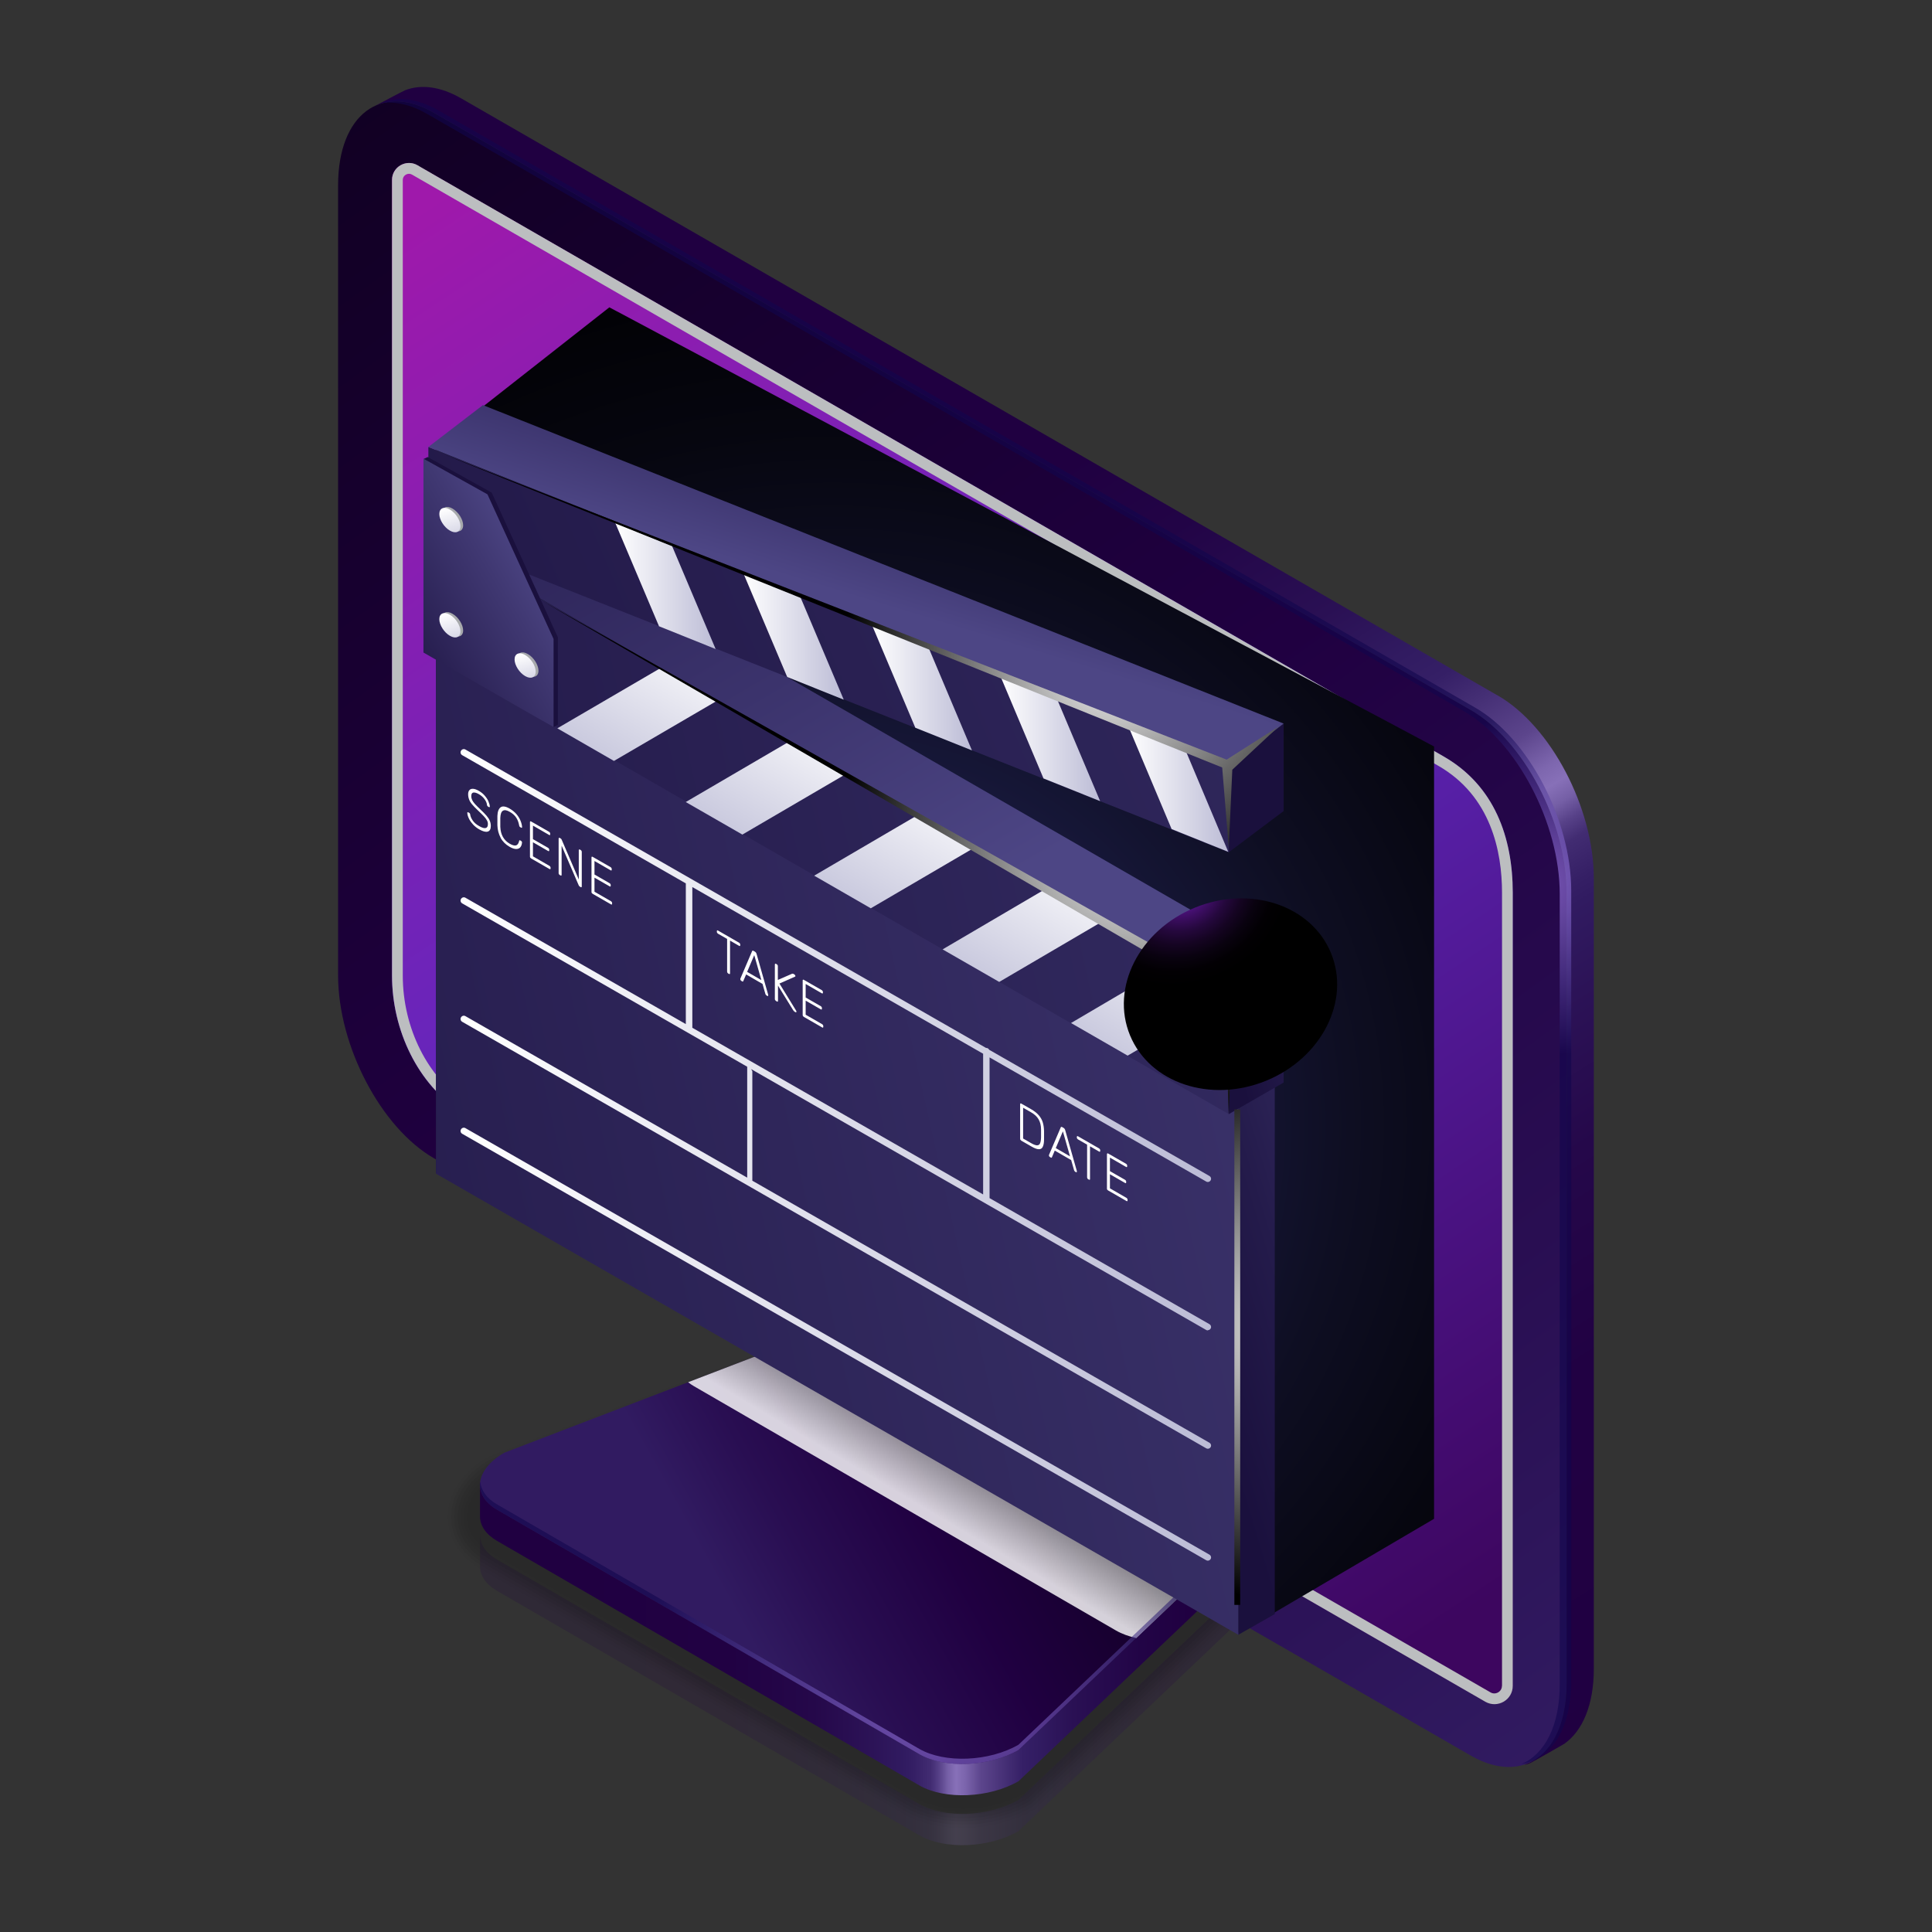<?xml version="1.0" encoding="UTF-8"?> <svg xmlns="http://www.w3.org/2000/svg" width="200" height="200" viewBox="0 0 200 200" fill="none"><rect x="0" y="0" width="200" height="200" fill="#333333" stroke="none"/> <g clip-path="url(#clip0_159_229)"> <path opacity="0.2" d="M131.955 160.128C131.955 161.29 131.106 162.516 129.448 163.473L105.43 186.326C102.392 188.074 97.799 188.264 95.165 186.753L51.467 161.456C50.198 160.721 49.619 159.724 49.706 158.696C49.698 158.744 49.69 158.807 49.69 158.878C49.69 158.91 49.69 162.136 49.69 162.168C49.706 163.117 50.293 164.01 51.467 164.69L95.165 189.988C97.799 191.506 102.392 191.316 105.43 189.561L129.448 166.707C131.138 165.734 131.986 164.493 131.963 163.314C131.963 163.117 131.994 160.95 131.963 160.136L131.955 160.128Z" fill="url(#paint0_linear_159_229)"></path> <g opacity="0.2"> <path opacity="0.09" d="M50.539 150.789L88.883 136.08C91.041 134.838 93.761 134.166 96.49 134.198C97.664 134.214 98.774 134.364 99.806 134.625C100.837 134.886 101.924 135.337 102.717 135.795L131.074 152.362C131.074 152.362 131.899 152.845 131.915 152.86C134.16 154.205 135.183 156.3 135.056 158.562C134.929 160.824 133.184 163.449 130.67 164.896L107.087 187.339C104.969 188.557 102.312 189.229 99.631 189.229C97.291 189.229 95.165 188.723 93.492 187.758L49.793 162.461C47.588 161.195 46.343 159.203 46.351 156.988C46.359 154.576 47.882 152.315 50.531 150.789H50.539Z" fill="black"></path> <path opacity="0.18" d="M50.706 151.081L89.05 136.373C91.2 135.131 93.928 134.483 96.625 134.538C97.791 134.562 98.894 134.751 99.909 135.012C100.789 135.242 102.067 135.803 102.788 136.214L130.995 152.687C131.051 152.718 131.788 153.161 131.828 153.193C134.025 154.553 134.755 156.633 134.509 158.863C134.279 160.934 132.344 163.71 130.083 165.015L106.929 187.038C104.859 188.232 102.265 188.881 99.655 188.889C97.379 188.889 95.293 188.406 93.658 187.465L49.96 162.168C47.842 160.95 46.668 159.052 46.684 156.965C46.708 154.687 48.152 152.544 50.698 151.081H50.706Z" fill="black"></path> <path opacity="0.27" d="M50.872 151.366L89.216 136.657C91.358 135.423 94.095 134.799 96.752 134.878C97.918 134.917 99.005 135.131 100.004 135.4C100.781 135.613 102.209 136.27 102.844 136.633L130.892 153.018C130.971 153.066 131.661 153.477 131.717 153.525C133.866 154.908 134.303 156.949 133.93 159.155C133.62 160.982 131.479 163.971 129.464 165.125L106.746 186.738C104.732 187.9 102.201 188.533 99.655 188.541C97.434 188.541 95.395 188.074 93.809 187.165L50.111 161.867C48.088 160.705 46.97 158.902 47.001 156.925C47.033 154.782 48.413 152.75 50.84 151.35L50.872 151.366Z" fill="black"></path> <path opacity="0.36" d="M51.039 151.658L89.383 136.95C91.517 135.724 94.261 135.115 96.887 135.226C98.045 135.273 99.124 135.518 100.107 135.803C100.781 136.001 102.36 136.752 102.915 137.076L130.805 153.366C130.908 153.43 131.542 153.809 131.622 153.88C133.724 155.28 134.358 157.439 133.375 159.479C133.375 161.1 130.63 164.263 128.869 165.276L106.588 186.477C104.621 187.608 102.154 188.224 99.679 188.232C97.521 188.24 95.53 187.789 93.984 186.896L50.285 161.599C48.35 160.484 47.303 158.783 47.35 156.917C47.39 154.901 48.707 152.987 51.023 151.658H51.039Z" fill="black"></path> <path opacity="0.45" d="M51.206 151.943L89.549 137.234C91.675 136.009 94.42 135.424 97.022 135.558C98.18 135.621 99.243 135.89 100.21 136.183C100.789 136.357 102.503 137.211 102.987 137.487L130.725 153.691C130.86 153.77 131.439 154.118 131.534 154.205C133.589 155.628 134.049 157.795 132.819 159.772C132.819 161.164 129.789 164.517 128.282 165.387L106.429 186.176C104.517 187.276 102.106 187.877 99.711 187.892C97.609 187.9 95.665 187.465 94.166 186.603L50.468 161.306C48.628 160.246 47.644 158.641 47.7 156.893C47.755 155.011 49 153.216 51.206 151.943Z" fill="black"></path> <path opacity="0.55" d="M51.372 152.228L89.716 137.519C91.834 136.301 94.586 135.732 97.148 135.898C98.299 135.977 99.353 136.27 100.305 136.578C100.789 136.728 102.645 137.685 103.042 137.914L130.622 154.023C130.781 154.118 131.304 154.442 131.423 154.545C133.422 155.992 133.716 158.174 132.248 160.08C132.248 161.235 128.925 164.793 127.671 165.513L106.254 185.892C104.39 186.967 102.043 187.544 99.718 187.56C97.68 187.576 95.776 187.157 94.325 186.319L50.626 161.021C48.873 160.009 47.961 158.507 48.025 156.87C48.088 155.122 49.27 153.438 51.364 152.236L51.372 152.228Z" fill="black"></path> <path opacity="0.64" d="M51.538 152.52L89.882 137.812C91.984 136.602 94.753 136.048 97.283 136.246C98.425 136.333 99.465 136.665 100.408 136.973C100.789 137.1 102.796 138.159 103.113 138.341L130.535 154.363C130.717 154.466 131.193 154.766 131.328 154.885C133.279 156.348 133.406 158.554 131.685 160.389C131.685 161.314 128.076 165.07 127.068 165.647L106.088 185.607C104.271 186.651 101.987 187.212 99.734 187.228C97.759 187.244 95.903 186.84 94.491 186.026L50.793 160.729C49.127 159.772 48.286 158.356 48.358 156.838C48.437 155.225 49.547 153.651 51.531 152.512L51.538 152.52Z" fill="black"></path> <path opacity="0.73" d="M51.705 152.805L90.049 138.097C92.143 136.887 94.912 136.365 97.41 136.578C98.553 136.681 99.576 137.037 100.512 137.361C100.797 137.464 102.939 138.627 103.177 138.761L130.448 154.687C130.662 154.806 131.074 155.075 131.233 155.217C133.137 156.704 133.089 158.918 131.122 160.682C131.122 161.378 127.219 165.324 126.466 165.758L105.914 185.307C104.153 186.319 101.924 186.865 99.742 186.888C97.823 186.904 96.014 186.525 94.642 185.734L50.944 160.436C49.373 159.535 48.596 158.214 48.675 156.815C48.762 155.336 49.809 153.881 51.681 152.805H51.705Z" fill="black"></path> <path opacity="0.82" d="M51.872 153.098L90.216 138.389C92.302 137.187 95.078 136.681 97.545 136.926C98.679 137.045 99.687 137.424 100.615 137.756C100.805 137.827 103.09 139.101 103.248 139.188L130.36 155.027C130.598 155.162 130.963 155.407 131.138 155.557C132.994 157.059 132.772 159.297 130.567 160.99C130.567 161.456 126.371 165.6 125.871 165.885L105.755 185.022C104.042 186.01 101.876 186.532 99.766 186.556C97.91 186.58 96.141 186.208 94.817 185.449L51.118 160.151C49.635 159.297 48.921 158.08 49.016 156.791C49.111 155.446 50.095 154.102 51.848 153.09L51.872 153.098Z" fill="black"></path> <path opacity="0.91" d="M52.038 153.382L90.39 138.674C92.469 137.48 95.253 136.989 97.688 137.266C98.814 137.393 99.814 137.804 100.726 138.152C100.821 138.191 103.248 139.575 103.328 139.615L130.289 155.359C130.551 155.51 130.86 155.723 131.058 155.897C132.867 157.423 132.478 159.669 130.019 161.298C130.019 161.528 125.538 165.869 125.284 166.019L105.604 184.745C103.946 185.702 101.836 186.208 99.798 186.232C97.997 186.256 96.284 185.9 94.999 185.164L51.301 159.867C49.905 159.068 49.262 157.945 49.373 156.775C49.484 155.565 50.396 154.331 52.038 153.382Z" fill="black"></path> <path d="M95.158 184.879L51.467 159.582C48.834 158.064 49.167 155.423 52.205 153.675L90.557 138.966C93.595 137.219 98.188 137.029 100.821 138.539L130.186 155.691C132.819 157.21 132.486 159.851 129.448 161.599L105.43 184.452C102.392 186.2 97.799 186.39 95.165 184.879H95.158Z" fill="black"></path> </g> <path d="M95.157 184.816L51.467 159.519C50.293 158.847 49.706 157.945 49.69 157.004C49.69 156.973 49.69 153.746 49.69 153.715C49.714 152.568 50.563 154.561 52.205 153.62L90.557 138.911C93.595 137.163 98.188 136.974 100.821 138.484L130.186 155.636C131.066 156.142 131.701 153.999 131.931 154.679C132.01 154.909 131.955 157.922 131.963 158.151C131.986 159.329 131.138 160.571 129.448 161.543L105.43 184.397C102.392 186.145 97.799 186.335 95.165 184.824L95.157 184.816Z" fill="url(#paint1_linear_159_229)"></path> <path d="M95.157 181.59L51.467 156.293C48.834 154.774 49.167 152.133 52.205 150.385L90.557 135.677C93.595 133.929 98.187 133.739 100.821 135.25L130.186 152.402C132.819 153.92 132.486 156.561 129.448 158.309L105.429 181.163C102.391 182.91 97.799 183.1 95.165 181.59H95.157Z" fill="url(#paint2_linear_159_229)"></path> <path style="mix-blend-mode:multiply" opacity="0.82" d="M130.186 152.402L100.821 135.25C98.188 133.731 93.595 133.921 90.557 135.677L71.234 143.086C71.417 143.229 71.607 143.371 71.837 143.498L115.535 168.795C116.138 169.143 116.852 169.396 117.621 169.57L129.448 158.317C132.486 156.569 132.819 153.92 130.186 152.41V152.402Z" fill="url(#paint3_linear_159_229)"></path> <path style="mix-blend-mode:screen" opacity="0.6" d="M129.448 157.763L105.43 180.617C102.392 182.365 97.799 182.555 95.165 181.044L51.475 155.747C50.38 155.122 49.809 154.292 49.722 153.422C49.587 154.497 50.158 155.533 51.475 156.292L95.165 181.59C97.799 183.108 102.392 182.91 105.43 181.163L129.448 158.309C131.225 157.289 132.066 155.952 131.939 154.727C131.804 155.794 130.963 156.893 129.448 157.763Z" fill="url(#paint4_radial_159_229)"></path> <path d="M152.245 181.732L44.931 119.908C39.442 116.753 35 108.276 35 100.985V19.17C35 11.879 39.45 8.518 44.931 11.681L152.245 73.497C157.734 76.652 162.176 85.129 162.176 92.42V174.243C162.176 181.534 157.726 184.887 152.245 181.732Z" fill="url(#paint5_linear_159_229)"></path> <path d="M153.53 176.03L47.723 115.092C43.305 112.293 40.576 106.702 40.576 100.985V18.632C40.576 17.28 42.052 16.433 43.226 17.122C43.361 17.201 43.472 17.264 43.535 17.303L149.453 78.313C154.712 81.334 156.6 86.703 156.6 92.42V174.52C156.6 175.975 155.021 176.885 153.76 176.165C153.657 176.11 153.578 176.062 153.53 176.03Z" fill="url(#paint6_linear_159_229)"></path> <g style="mix-blend-mode:multiply"> <path d="M149.453 78.313L43.543 17.296C43.48 17.256 43.368 17.193 43.234 17.114C42.06 16.426 40.584 17.272 40.584 18.624V100.985C40.584 106.702 43.313 112.293 47.731 115.092L153.53 176.031C153.586 176.062 153.665 176.11 153.76 176.165C155.029 176.885 156.6 175.975 156.6 174.52V92.421C156.6 86.703 154.712 81.334 149.453 78.313ZM155.481 174.52C155.481 175.003 155.069 175.303 154.696 175.303C154.561 175.303 154.434 175.271 154.307 175.2L48.286 114.128C44.297 111.597 41.695 106.433 41.695 100.985V18.632C41.695 18.237 42.028 17.991 42.345 17.991C42.456 17.991 42.567 18.023 42.67 18.086L148.898 79.278C154.347 82.409 155.489 88.15 155.489 92.421V174.52H155.481Z" fill="#BCBEC0"></path> </g> <path d="M155.061 72.01L47.747 10.186C45.581 8.937 43.575 8.708 41.941 9.34C41.734 9.419 38.966 10.89 38.768 10.993C38.768 10.993 38.76 10.993 38.752 11.001C40.449 10.178 42.599 10.329 44.939 11.681L152.245 73.497C157.734 76.652 162.176 85.129 162.176 92.421V174.243C162.176 178.79 160.447 181.811 157.806 182.665C158.02 182.681 158.289 182.594 158.678 182.373C158.805 182.302 161.811 180.609 161.93 180.522C163.818 179.202 164.992 176.497 164.992 172.749V90.926C164.992 83.635 160.542 75.166 155.061 72.002V72.01Z" fill="url(#paint7_linear_159_229)"></path> <path style="mix-blend-mode:screen" opacity="0.6" d="M152.721 73.26L45.415 11.444C43.162 10.147 41.1 9.965 39.434 10.685C40.854 10.463 42.488 10.803 44.225 11.8L151.531 73.616C157.02 76.771 161.462 85.248 161.462 92.539V174.362C161.462 178.664 159.908 181.582 157.512 182.61C160.574 182.128 162.652 178.988 162.652 174.006V92.183C162.652 84.892 158.202 76.415 152.721 73.26Z" fill="url(#paint8_radial_159_229)"></path> <path style="mix-blend-mode:screen" d="M148.454 77.277L63.08 31.814L45.145 45.898V121.403L128.298 169.056V169.064H128.306H128.314V169.056L148.454 157.226V77.277Z" fill="url(#paint9_radial_159_229)"></path> <path d="M128.179 114.12V169.238L131.963 167.087V111.858L128.179 114.12Z" fill="url(#paint10_linear_159_229)"></path> <path d="M128.195 114.12V169.238L45.129 121.498V66.277L128.195 114.12Z" fill="url(#paint11_linear_159_229)"></path> <path d="M45.129 66.277L128.195 114.12L131.963 111.858L48.865 64.047L45.129 66.277Z" fill="url(#paint12_linear_159_229)"></path> <path d="M127.195 103.12V115.338L132.883 112.064V99.735L127.195 103.12Z" fill="url(#paint13_linear_159_229)"></path> <path d="M127.211 103.12V115.338L44.344 67.606V55.277L127.211 103.12Z" fill="url(#paint14_linear_159_229)"></path> <path d="M44.344 55.277L127.211 103.12L132.883 99.735L49.992 51.924L44.344 55.277Z" fill="url(#paint15_linear_159_229)"></path> <path d="M63.556 78.772L57.694 75.395L68.275 69.219L74.137 72.595L63.556 78.772Z" fill="url(#paint16_linear_159_229)"></path> <path d="M76.85 86.395L70.988 83.026L81.554 76.85L87.415 80.219L76.85 86.395Z" fill="url(#paint17_linear_159_229)"></path> <path d="M90.144 94.026L84.282 90.649L94.832 84.473L100.694 87.85L90.144 94.026Z" fill="url(#paint18_linear_159_229)"></path> <path d="M103.439 101.649L97.577 98.28L108.111 92.096L113.972 95.473L103.439 101.649Z" fill="url(#paint19_linear_159_229)"></path> <path d="M116.733 109.28L110.871 105.903L121.389 99.719L127.251 103.096L116.733 109.28Z" fill="url(#paint20_linear_159_229)"></path> <path d="M127.195 79.277V88.229L132.883 83.959V74.904L127.195 79.277Z" fill="url(#paint21_linear_159_229)"></path> <path d="M127.211 79.278V88.229L44.344 55.333V46.27L127.211 79.278Z" fill="url(#paint22_linear_159_229)"></path> <path d="M44.344 46.27L127.211 79.278L132.883 74.904L49.992 41.937L44.344 46.27Z" fill="url(#paint23_linear_159_229)"></path> <path d="M69.56 56.495L63.699 54.147L68.22 64.83L74.082 67.187L69.56 56.495Z" fill="url(#paint24_linear_159_229)"></path> <path d="M82.823 61.73L76.969 59.381L81.49 70.081L87.344 72.429L82.823 61.73Z" fill="url(#paint25_linear_159_229)"></path> <path d="M96.093 66.965L90.231 64.617L94.753 75.332L100.615 77.68L96.093 66.965Z" fill="url(#paint26_linear_159_229)"></path> <path d="M109.356 72.2L103.502 69.852L108.023 80.583L113.885 82.931L109.356 72.2Z" fill="url(#paint27_linear_159_229)"></path> <path d="M122.627 77.435L116.765 75.086L121.286 85.825L127.148 88.182L122.627 77.435Z" fill="url(#paint28_linear_159_229)"></path> <path d="M44.281 47.314L43.852 47.512L44.407 67.495L57.305 75.276L57.749 75.015V65.969L50.904 50.999L44.281 47.314Z" fill="url(#paint29_linear_159_229)"></path> <path d="M43.836 47.48V67.55L57.305 75.276V66.143L50.46 51.173L43.836 47.48Z" fill="url(#paint30_linear_159_229)"></path> <path d="M47.945 54.376C47.945 54.977 47.454 55.19 46.851 54.834C46.248 54.486 45.756 53.712 45.756 53.111C45.756 52.51 46.248 52.296 46.851 52.652C47.454 53 47.945 53.775 47.945 54.376Z" fill="#A7A9AC"></path> <path d="M47.945 65.265C47.945 65.866 47.454 66.072 46.851 65.724C46.248 65.376 45.756 64.601 45.756 64C45.756 63.399 46.248 63.185 46.851 63.541C47.454 63.889 47.945 64.664 47.945 65.265Z" fill="#A7A9AC"></path> <path d="M55.742 69.432C55.742 70.033 55.251 70.247 54.648 69.891C54.045 69.543 53.553 68.768 53.553 68.167C53.553 67.566 54.045 67.353 54.648 67.709C55.251 68.056 55.742 68.831 55.742 69.432Z" fill="#A7A9AC"></path> <path d="M47.667 54.471C47.667 55.072 47.176 55.285 46.573 54.929C45.97 54.581 45.478 53.806 45.478 53.205C45.478 52.604 45.97 52.391 46.573 52.747C47.176 53.094 47.667 53.87 47.667 54.471Z" fill="url(#paint31_linear_159_229)"></path> <path d="M47.667 65.359C47.667 65.96 47.176 66.174 46.573 65.818C45.97 65.47 45.478 64.695 45.478 64.094C45.478 63.493 45.97 63.288 46.573 63.636C47.176 63.984 47.667 64.758 47.667 65.359Z" fill="url(#paint32_linear_159_229)"></path> <path d="M55.457 69.527C55.457 70.128 54.965 70.342 54.362 69.986C53.76 69.638 53.268 68.863 53.268 68.262C53.268 67.661 53.76 67.447 54.362 67.803C54.965 68.151 55.457 68.926 55.457 69.527Z" fill="url(#paint33_linear_159_229)"></path> <path style="mix-blend-mode:color-dodge" d="M56.274 62.299L127.211 102.25L132.883 99.735L127.719 103.175L127.195 115.338L126.775 103.246L56.274 62.299Z" fill="url(#paint34_radial_159_229)"></path> <path style="mix-blend-mode:color-dodge" d="M45.946 47.037L126.981 78.637L132.367 75.205L127.568 79.681L127.203 87.763L126.521 79.451L45.946 47.037Z" fill="url(#paint35_radial_159_229)"></path> <path d="M48.953 85.327C48.77 85.129 48.627 84.924 48.532 84.718C48.437 84.513 48.382 84.323 48.373 84.149C48.373 84.117 48.382 84.101 48.405 84.085C48.421 84.078 48.445 84.078 48.477 84.093L48.572 84.149C48.627 84.18 48.667 84.236 48.675 84.323C48.699 84.513 48.786 84.718 48.937 84.939C49.087 85.161 49.309 85.351 49.603 85.517C49.904 85.691 50.135 85.762 50.285 85.715C50.436 85.675 50.507 85.54 50.507 85.311C50.507 85.169 50.476 85.034 50.396 84.908C50.325 84.773 50.222 84.639 50.079 84.489C49.944 84.338 49.73 84.141 49.452 83.872C49.206 83.643 49.016 83.437 48.873 83.271C48.73 83.105 48.627 82.939 48.564 82.765C48.5 82.599 48.461 82.417 48.461 82.219C48.461 82.029 48.508 81.887 48.596 81.792C48.683 81.689 48.81 81.65 48.976 81.658C49.143 81.666 49.341 81.737 49.571 81.871C49.809 82.006 50.016 82.172 50.182 82.369C50.349 82.567 50.483 82.757 50.563 82.963C50.65 83.16 50.698 83.334 50.706 83.492C50.706 83.524 50.698 83.54 50.682 83.556C50.666 83.571 50.642 83.564 50.61 83.548L50.515 83.492C50.515 83.492 50.468 83.461 50.452 83.429C50.428 83.397 50.42 83.366 50.412 83.326C50.396 83.129 50.309 82.931 50.158 82.725C50.008 82.52 49.817 82.354 49.587 82.219C49.341 82.077 49.143 82.022 49 82.045C48.857 82.069 48.786 82.195 48.786 82.417C48.786 82.559 48.818 82.694 48.881 82.828C48.945 82.963 49.048 83.097 49.175 83.239C49.309 83.382 49.5 83.579 49.754 83.817C50.016 84.062 50.222 84.275 50.364 84.441C50.515 84.615 50.626 84.781 50.698 84.955C50.769 85.121 50.809 85.303 50.809 85.501C50.809 85.833 50.698 86.023 50.491 86.086C50.277 86.149 49.984 86.07 49.611 85.857C49.357 85.715 49.143 85.54 48.961 85.343L48.953 85.327Z" fill="white"></path> <path d="M51.824 86.719C51.618 86.331 51.507 85.904 51.491 85.438C51.491 85.335 51.491 85.177 51.491 84.955C51.491 84.734 51.491 84.568 51.491 84.465C51.507 84.022 51.618 83.722 51.824 83.571C52.03 83.421 52.348 83.469 52.76 83.706C53.046 83.872 53.284 84.07 53.474 84.291C53.664 84.52 53.799 84.75 53.894 84.987C53.99 85.224 54.037 85.438 54.045 85.627C54.045 85.667 54.037 85.683 54.013 85.691C53.998 85.691 53.974 85.691 53.942 85.675L53.847 85.62C53.791 85.588 53.752 85.525 53.744 85.446C53.68 85.098 53.569 84.821 53.41 84.6C53.252 84.378 53.038 84.188 52.76 84.038C52.459 83.864 52.229 83.825 52.062 83.927C51.895 84.022 51.808 84.267 51.792 84.671C51.792 84.766 51.792 84.916 51.792 85.121C51.792 85.327 51.792 85.485 51.792 85.588C51.808 85.999 51.895 86.347 52.062 86.64C52.229 86.932 52.459 87.162 52.76 87.336C53.03 87.494 53.252 87.557 53.41 87.517C53.569 87.478 53.68 87.328 53.744 87.051C53.76 86.98 53.791 86.964 53.847 86.996L53.942 87.051C53.942 87.051 53.998 87.09 54.013 87.122C54.037 87.154 54.045 87.185 54.037 87.217C54.029 87.399 53.974 87.557 53.886 87.683C53.791 87.81 53.656 87.881 53.466 87.889C53.276 87.897 53.038 87.826 52.752 87.66C52.34 87.423 52.022 87.106 51.816 86.719H51.824Z" fill="white"></path> <path d="M54.894 88.799C54.894 88.799 54.862 88.728 54.862 88.696V85.098C54.862 85.098 54.87 85.035 54.894 85.027C54.91 85.011 54.941 85.019 54.973 85.035L56.845 86.11C56.845 86.11 56.909 86.157 56.924 86.189C56.94 86.221 56.956 86.26 56.956 86.3V86.379C56.956 86.379 56.948 86.442 56.924 86.45C56.901 86.458 56.877 86.45 56.845 86.434L55.171 85.469V86.869L56.742 87.771C56.742 87.771 56.805 87.818 56.821 87.85C56.837 87.881 56.853 87.921 56.853 87.96V88.04C56.853 88.04 56.845 88.103 56.821 88.111C56.797 88.119 56.774 88.111 56.742 88.095L55.171 87.193V88.648L56.885 89.637C56.885 89.637 56.948 89.684 56.964 89.716C56.98 89.748 56.996 89.787 56.996 89.827V89.906C56.996 89.906 56.988 89.969 56.964 89.977C56.94 89.985 56.916 89.977 56.885 89.961L54.973 88.862C54.973 88.862 54.918 88.815 54.894 88.783V88.799Z" fill="white"></path> <path d="M57.86 90.507C57.86 90.507 57.829 90.436 57.829 90.404V86.806C57.829 86.806 57.837 86.743 57.86 86.735C57.876 86.719 57.908 86.727 57.94 86.743L58.043 86.798C58.082 86.822 58.114 86.861 58.146 86.924L59.915 91.044V88.008C59.915 88.008 59.923 87.945 59.947 87.937C59.962 87.929 59.994 87.929 60.026 87.945L60.113 87.992C60.113 87.992 60.176 88.04 60.192 88.071C60.208 88.103 60.224 88.142 60.224 88.182V91.772C60.224 91.772 60.216 91.835 60.192 91.843C60.176 91.859 60.145 91.851 60.113 91.835L60.01 91.772C59.97 91.748 59.939 91.709 59.907 91.645L58.138 87.541V90.57C58.138 90.57 58.13 90.633 58.106 90.641C58.082 90.649 58.059 90.641 58.027 90.625L57.94 90.578C57.94 90.578 57.884 90.531 57.86 90.499V90.507Z" fill="white"></path> <path d="M61.263 92.46C61.263 92.46 61.231 92.389 61.231 92.357V88.759C61.231 88.759 61.239 88.696 61.263 88.688C61.279 88.672 61.311 88.68 61.343 88.696L63.215 89.771C63.215 89.771 63.278 89.819 63.294 89.85C63.31 89.882 63.325 89.921 63.325 89.961V90.04C63.325 90.04 63.318 90.103 63.294 90.111C63.27 90.119 63.246 90.111 63.215 90.095L61.541 89.131V90.53L63.111 91.432C63.111 91.432 63.175 91.479 63.191 91.511C63.207 91.543 63.222 91.582 63.222 91.622V91.701C63.222 91.701 63.215 91.764 63.191 91.772C63.167 91.78 63.143 91.772 63.111 91.756L61.541 90.855V92.31L63.254 93.298C63.254 93.298 63.318 93.346 63.334 93.377C63.349 93.409 63.365 93.448 63.365 93.488V93.567C63.365 93.567 63.357 93.63 63.334 93.638C63.31 93.646 63.286 93.638 63.254 93.622L61.343 92.523C61.343 92.523 61.287 92.476 61.263 92.444V92.46Z" fill="white"></path> <path d="M75.303 100.692C75.303 100.692 75.271 100.621 75.271 100.589V97.197L74.32 96.651C74.32 96.651 74.264 96.604 74.24 96.572C74.224 96.541 74.209 96.501 74.209 96.469V96.39C74.209 96.39 74.216 96.327 74.24 96.319C74.256 96.303 74.288 96.311 74.32 96.327L76.517 97.592C76.517 97.592 76.58 97.64 76.596 97.671C76.612 97.703 76.628 97.743 76.628 97.782V97.861C76.628 97.861 76.62 97.924 76.596 97.932C76.572 97.94 76.549 97.932 76.517 97.917L75.573 97.371V100.763C75.573 100.763 75.565 100.827 75.541 100.835C75.517 100.842 75.493 100.835 75.462 100.819L75.374 100.771C75.374 100.771 75.319 100.724 75.295 100.692H75.303Z" fill="white"></path> <path d="M76.668 101.475C76.668 101.475 76.636 101.412 76.636 101.38V101.325L77.857 98.462C77.881 98.407 77.929 98.391 78 98.431L78.167 98.526C78.23 98.565 78.278 98.628 78.309 98.715L79.523 102.978V103.041C79.523 103.041 79.523 103.088 79.507 103.104C79.491 103.12 79.468 103.112 79.444 103.104L79.349 103.049C79.349 103.049 79.293 103.009 79.277 102.978C79.261 102.946 79.245 102.922 79.237 102.907L78.936 101.855L77.239 100.874L76.937 101.578C76.937 101.578 76.921 101.602 76.905 101.61C76.89 101.618 76.866 101.61 76.834 101.594L76.739 101.538C76.739 101.538 76.691 101.499 76.675 101.467L76.668 101.475ZM77.35 100.613L78.817 101.459L78.079 98.874L77.342 100.613H77.35Z" fill="white"></path> <path d="M80.245 103.539C80.245 103.539 80.213 103.468 80.213 103.436V99.838C80.213 99.838 80.221 99.775 80.245 99.767C80.261 99.751 80.293 99.759 80.324 99.775L80.411 99.822C80.411 99.822 80.475 99.87 80.491 99.901C80.507 99.933 80.522 99.972 80.522 100.012V101.443L81.974 100.811C81.974 100.811 82.03 100.803 82.053 100.795C82.077 100.795 82.117 100.803 82.156 100.827L82.236 100.874C82.236 100.874 82.283 100.914 82.307 100.945C82.323 100.977 82.339 101.008 82.339 101.04C82.339 101.072 82.339 101.088 82.315 101.095L80.689 101.815L82.418 104.63C82.418 104.63 82.45 104.694 82.45 104.725C82.45 104.757 82.442 104.773 82.418 104.788C82.402 104.796 82.379 104.796 82.355 104.788L82.275 104.741C82.236 104.717 82.196 104.686 82.172 104.654C82.149 104.622 82.117 104.591 82.093 104.551L80.538 102.029V103.618C80.538 103.618 80.53 103.681 80.507 103.689C80.483 103.697 80.459 103.689 80.427 103.673L80.34 103.626C80.34 103.626 80.284 103.579 80.261 103.547L80.245 103.539Z" fill="white"></path> <path d="M83.124 105.192C83.124 105.192 83.093 105.121 83.093 105.089V101.491C83.093 101.491 83.1 101.428 83.124 101.42C83.14 101.404 83.172 101.412 83.204 101.428L85.076 102.503C85.076 102.503 85.139 102.551 85.155 102.582C85.171 102.614 85.187 102.653 85.187 102.693V102.772C85.187 102.772 85.179 102.835 85.155 102.843C85.131 102.851 85.107 102.843 85.076 102.827L83.402 101.863V103.262L84.972 104.164C84.972 104.164 85.036 104.211 85.052 104.243C85.068 104.275 85.084 104.314 85.084 104.354V104.433C85.084 104.433 85.076 104.496 85.052 104.504C85.028 104.512 85.004 104.504 84.972 104.488L83.402 103.587V105.042L85.115 106.03C85.115 106.03 85.179 106.078 85.195 106.109C85.21 106.141 85.226 106.18 85.226 106.22V106.307C85.226 106.307 85.218 106.37 85.195 106.378C85.171 106.386 85.147 106.378 85.115 106.362L83.204 105.263C83.204 105.263 83.148 105.216 83.124 105.184V105.192Z" fill="white"></path> <path d="M105.636 118.002C105.636 118.002 105.604 117.931 105.604 117.9V114.301C105.604 114.301 105.612 114.238 105.636 114.23C105.652 114.214 105.683 114.222 105.715 114.238L106.738 114.823C107.071 115.013 107.333 115.219 107.532 115.448C107.722 115.67 107.865 115.915 107.944 116.176C108.023 116.437 108.071 116.737 108.079 117.077C108.079 117.188 108.079 117.338 108.079 117.512C108.079 117.686 108.079 117.844 108.079 117.947C108.079 118.295 108.031 118.548 107.944 118.722C107.865 118.888 107.73 118.975 107.539 118.967C107.349 118.967 107.095 118.872 106.77 118.682L105.723 118.081C105.723 118.081 105.667 118.034 105.644 118.002H105.636ZM106.738 118.334C106.992 118.485 107.198 118.556 107.341 118.564C107.492 118.564 107.595 118.508 107.658 118.374C107.722 118.24 107.762 118.034 107.769 117.741C107.769 117.631 107.769 117.496 107.769 117.33C107.769 117.164 107.769 117.03 107.769 116.919C107.769 116.508 107.682 116.16 107.516 115.875C107.357 115.59 107.087 115.345 106.715 115.132L105.913 114.673V117.86L106.738 118.334Z" fill="white"></path> <path d="M108.618 119.718C108.618 119.718 108.586 119.655 108.586 119.623V119.568L109.808 116.705C109.832 116.65 109.879 116.634 109.951 116.674L110.117 116.769C110.181 116.808 110.228 116.872 110.26 116.959L111.474 121.221V121.284C111.474 121.284 111.474 121.332 111.458 121.347C111.442 121.355 111.418 121.355 111.394 121.347L111.299 121.292C111.299 121.292 111.244 121.252 111.228 121.221C111.212 121.189 111.196 121.165 111.188 121.142L110.887 120.09L109.189 119.109L108.888 119.813C108.888 119.813 108.872 119.837 108.848 119.845C108.832 119.845 108.809 119.845 108.777 119.829L108.682 119.774C108.682 119.774 108.634 119.734 108.61 119.703L108.618 119.718ZM109.3 118.856L110.768 119.703L110.03 117.117L109.292 118.856H109.3Z" fill="white"></path> <path d="M112.569 121.988C112.569 121.988 112.537 121.917 112.537 121.885V118.493L111.585 117.947C111.585 117.947 111.529 117.9 111.506 117.868C111.49 117.836 111.474 117.797 111.474 117.765V117.686C111.474 117.686 111.482 117.623 111.506 117.615C111.521 117.599 111.553 117.607 111.585 117.623L113.782 118.888C113.782 118.888 113.846 118.936 113.861 118.967C113.877 118.999 113.893 119.038 113.893 119.078V119.157C113.893 119.157 113.885 119.22 113.861 119.228C113.838 119.236 113.814 119.228 113.782 119.212L112.838 118.667V122.059C112.838 122.059 112.83 122.123 112.806 122.13C112.783 122.138 112.759 122.13 112.727 122.115L112.64 122.067C112.64 122.067 112.584 122.028 112.561 121.988H112.569Z" fill="white"></path> <path d="M114.623 123.174C114.623 123.174 114.591 123.103 114.591 123.071V119.473C114.591 119.473 114.599 119.41 114.623 119.402C114.639 119.386 114.67 119.394 114.702 119.402L116.574 120.478C116.574 120.478 116.638 120.525 116.653 120.557C116.669 120.588 116.685 120.628 116.685 120.667V120.747C116.685 120.747 116.677 120.81 116.653 120.818C116.63 120.826 116.606 120.818 116.574 120.802L114.9 119.837V121.237L116.471 122.138C116.471 122.138 116.534 122.186 116.55 122.217C116.566 122.249 116.582 122.289 116.582 122.328V122.407C116.582 122.407 116.574 122.47 116.55 122.478C116.527 122.486 116.503 122.478 116.471 122.463L114.9 121.561V123.016L116.614 124.005C116.614 124.005 116.677 124.052 116.693 124.084C116.709 124.115 116.725 124.155 116.725 124.194V124.273C116.725 124.273 116.717 124.337 116.693 124.345C116.669 124.353 116.645 124.345 116.614 124.329L114.702 123.23C114.702 123.23 114.647 123.182 114.623 123.151V123.174Z" fill="white"></path> <path d="M125.03 137.701C125.149 137.701 125.26 137.638 125.323 137.535C125.419 137.377 125.363 137.171 125.196 137.076L102.439 124.028V109.462L124.863 122.312C124.919 122.344 124.974 122.36 125.03 122.36C125.149 122.36 125.26 122.296 125.323 122.194C125.419 122.035 125.363 121.83 125.196 121.735L102.399 108.671C102.344 108.56 102.233 108.481 102.098 108.481C102.09 108.481 102.082 108.481 102.074 108.481L48.183 77.593C48.025 77.498 47.818 77.554 47.723 77.72C47.628 77.878 47.684 78.083 47.85 78.178L70.996 91.448V106.014L48.183 92.934C48.025 92.84 47.818 92.895 47.723 93.061C47.628 93.219 47.684 93.425 47.85 93.52L77.35 110.427V121.909L48.183 105.192C48.025 105.097 47.818 105.152 47.723 105.318C47.628 105.476 47.684 105.682 47.85 105.777L124.863 149.927C124.919 149.958 124.974 149.974 125.03 149.974C125.149 149.974 125.26 149.911 125.323 149.808C125.419 149.65 125.363 149.444 125.196 149.349L77.881 122.225V110.885L77.754 110.672L124.863 137.677C124.919 137.709 124.974 137.725 125.03 137.725V137.701ZM101.773 123.649L71.67 106.394V91.827L101.773 109.082V123.649Z" fill="url(#paint36_linear_159_229)"></path> <path d="M125.196 160.934L48.183 116.785C48.025 116.69 47.818 116.745 47.723 116.911C47.628 117.069 47.684 117.275 47.85 117.37L124.863 161.512C124.919 161.543 124.974 161.559 125.03 161.559C125.149 161.559 125.26 161.496 125.323 161.393C125.419 161.235 125.363 161.029 125.196 160.934Z" fill="url(#paint37_linear_159_229)"></path> <path style="mix-blend-mode:color-dodge" d="M137.785 98.66C139.823 103.602 136.817 109.525 131.074 111.874C125.331 114.23 119.017 112.127 116.979 107.177C114.94 102.234 117.946 96.311 123.689 93.963C129.432 91.606 135.746 93.71 137.785 98.66Z" fill="url(#paint38_radial_159_229)"></path> <path style="mix-blend-mode:color-dodge" d="M128.385 114.847H127.782V166.138H128.385V114.847Z" fill="url(#paint39_radial_159_229)"></path> </g> <defs> <linearGradient id="paint0_linear_159_229" x1="52.982" y1="174.844" x2="139.76" y2="174.844" gradientUnits="userSpaceOnUse"> <stop offset="0.06" stop-color="#200041"></stop> <stop offset="0.26" stop-color="#210143"></stop> <stop offset="0.36" stop-color="#25084A"></stop> <stop offset="0.43" stop-color="#2C1357"></stop> <stop offset="0.47" stop-color="#311B61"></stop> <stop offset="0.48" stop-color="#351F65"></stop> <stop offset="0.5" stop-color="#422C72"></stop> <stop offset="0.51" stop-color="#574188"></stop> <stop offset="0.52" stop-color="#755FA6"></stop> <stop offset="0.53" stop-color="#8770B8"></stop> <stop offset="0.54" stop-color="#7D66AE"></stop> <stop offset="0.56" stop-color="#5C458C"></stop> <stop offset="0.59" stop-color="#442E74"></stop> <stop offset="0.61" stop-color="#351F66"></stop> <stop offset="0.63" stop-color="#311B61"></stop> <stop offset="0.67" stop-color="#2A1054"></stop> <stop offset="0.75" stop-color="#220446"></stop> <stop offset="0.81" stop-color="#200041"></stop> <stop offset="1" stop-color="#200041"></stop> </linearGradient> <linearGradient id="paint1_linear_159_229" x1="52.982" y1="161.646" x2="139.76" y2="161.646" gradientUnits="userSpaceOnUse"> <stop offset="0.06" stop-color="#200041"></stop> <stop offset="0.26" stop-color="#210143"></stop> <stop offset="0.36" stop-color="#25084A"></stop> <stop offset="0.43" stop-color="#2C1357"></stop> <stop offset="0.47" stop-color="#311B61"></stop> <stop offset="0.48" stop-color="#351F65"></stop> <stop offset="0.5" stop-color="#422C72"></stop> <stop offset="0.51" stop-color="#574188"></stop> <stop offset="0.52" stop-color="#755FA6"></stop> <stop offset="0.53" stop-color="#8770B8"></stop> <stop offset="0.54" stop-color="#7D66AE"></stop> <stop offset="0.56" stop-color="#5C458C"></stop> <stop offset="0.59" stop-color="#442E74"></stop> <stop offset="0.61" stop-color="#351F66"></stop> <stop offset="0.63" stop-color="#311B61"></stop> <stop offset="0.67" stop-color="#2A1054"></stop> <stop offset="0.75" stop-color="#220446"></stop> <stop offset="0.81" stop-color="#200041"></stop> <stop offset="1" stop-color="#200041"></stop> </linearGradient> <linearGradient id="paint2_linear_159_229" x1="76.207" y1="167.213" x2="115.486" y2="145.42" gradientUnits="userSpaceOnUse"> <stop stop-color="#311B61"></stop> <stop offset="0.2" stop-color="#290E52"></stop> <stop offset="0.49" stop-color="#200041"></stop> <stop offset="1" stop-color="#0F001F"></stop> </linearGradient> <linearGradient id="paint3_linear_159_229" x1="97.069" y1="156.957" x2="104.752" y2="144.03" gradientUnits="userSpaceOnUse"> <stop stop-color="white"></stop> <stop offset="1"></stop> </linearGradient> <radialGradient id="paint4_radial_159_229" cx="0" cy="0" r="1" gradientUnits="userSpaceOnUse" gradientTransform="translate(97.323 174.496) scale(30.872 30.777)"> <stop stop-color="#AF8AFC"></stop> <stop offset="1" stop-color="#10054D"></stop> </radialGradient> <linearGradient id="paint5_linear_159_229" x1="160.748" y1="182.444" x2="28.49" y2="-1.127" gradientUnits="userSpaceOnUse"> <stop stop-color="#311B61"></stop> <stop offset="0.2" stop-color="#290E52"></stop> <stop offset="0.49" stop-color="#200041"></stop> <stop offset="1" stop-color="#0F001F"></stop> </linearGradient> <linearGradient id="paint6_linear_159_229" x1="45.915" y1="17.509" x2="158.413" y2="187.19" gradientUnits="userSpaceOnUse"> <stop offset="0.01" stop-color="#9F19AB"></stop> <stop offset="0.43" stop-color="#5F27BD"></stop> <stop offset="0.9" stop-color="#3D065F"></stop> </linearGradient> <linearGradient id="paint7_linear_159_229" x1="188.955" y1="186.43" x2="84.893" y2="19.642" gradientUnits="userSpaceOnUse"> <stop offset="0.06" stop-color="#200041"></stop> <stop offset="0.26" stop-color="#210143"></stop> <stop offset="0.36" stop-color="#25084A"></stop> <stop offset="0.43" stop-color="#2C1357"></stop> <stop offset="0.47" stop-color="#311B61"></stop> <stop offset="0.48" stop-color="#351F65"></stop> <stop offset="0.5" stop-color="#422C72"></stop> <stop offset="0.51" stop-color="#574188"></stop> <stop offset="0.52" stop-color="#755FA6"></stop> <stop offset="0.53" stop-color="#8770B8"></stop> <stop offset="0.54" stop-color="#7D66AE"></stop> <stop offset="0.56" stop-color="#5C458C"></stop> <stop offset="0.59" stop-color="#442E74"></stop> <stop offset="0.61" stop-color="#351F66"></stop> <stop offset="0.63" stop-color="#311B61"></stop> <stop offset="0.67" stop-color="#2A1054"></stop> <stop offset="0.75" stop-color="#220446"></stop> <stop offset="0.81" stop-color="#200041"></stop> <stop offset="1" stop-color="#200041"></stop> </linearGradient> <radialGradient id="paint8_radial_159_229" cx="0" cy="0" r="1" gradientUnits="userSpaceOnUse" gradientTransform="translate(159.305 91.606) scale(17.792 17.737)"> <stop stop-color="#AF8AFC"></stop> <stop offset="1" stop-color="#10054D"></stop> </radialGradient> <radialGradient id="paint9_radial_159_229" cx="0" cy="0" r="1" gradientUnits="userSpaceOnUse" gradientTransform="translate(86.21 116.437) scale(111.201 110.861)"> <stop stop-color="#363885"></stop> <stop offset="0.15" stop-color="#26285F"></stop> <stop offset="0.31" stop-color="#18193D"></stop> <stop offset="0.48" stop-color="#0E0E22"></stop> <stop offset="0.65" stop-color="#06060F"></stop> <stop offset="0.82" stop-color="#010103"></stop> <stop offset="1"></stop> </radialGradient> <linearGradient id="paint10_linear_159_229" x1="124.602" y1="142.185" x2="161.594" y2="131.075" gradientUnits="userSpaceOnUse"> <stop stop-color="#1A103D"></stop> <stop offset="0.27" stop-color="#241B4B"></stop> <stop offset="0.78" stop-color="#403872"></stop> <stop offset="1" stop-color="#4D4685"></stop> </linearGradient> <linearGradient id="paint11_linear_159_229" x1="-42.584" y1="146.645" x2="221.55" y2="87.251" gradientUnits="userSpaceOnUse"> <stop stop-color="#1A103D"></stop> <stop offset="0.27" stop-color="#241B4B"></stop> <stop offset="0.78" stop-color="#403872"></stop> <stop offset="1" stop-color="#4D4685"></stop> </linearGradient> <linearGradient id="paint12_linear_159_229" x1="95.784" y1="75.316" x2="87.55" y2="91.057" gradientUnits="userSpaceOnUse"> <stop stop-color="#1A103D"></stop> <stop offset="0.27" stop-color="#241B4B"></stop> <stop offset="0.78" stop-color="#403872"></stop> <stop offset="1" stop-color="#4D4685"></stop> </linearGradient> <linearGradient id="paint13_linear_159_229" x1="127.338" y1="108.339" x2="145.612" y2="102.852" gradientUnits="userSpaceOnUse"> <stop stop-color="#1A103D"></stop> <stop offset="0.33" stop-color="#241B4B"></stop> <stop offset="0.97" stop-color="#3F3872"></stop> <stop offset="1" stop-color="#413A75"></stop> </linearGradient> <linearGradient id="paint14_linear_159_229" x1="-28.457" y1="110.838" x2="204.981" y2="58.349" gradientUnits="userSpaceOnUse"> <stop stop-color="#1A103D"></stop> <stop offset="0.33" stop-color="#241B4B"></stop> <stop offset="0.97" stop-color="#3F3872"></stop> <stop offset="1" stop-color="#413A75"></stop> </linearGradient> <linearGradient id="paint15_linear_159_229" x1="61.652" y1="31.894" x2="98.432" y2="94.504" gradientUnits="userSpaceOnUse"> <stop stop-color="#251C4D"></stop> <stop offset="0.59" stop-color="#3B336C"></stop> <stop offset="1" stop-color="#4D4685"></stop> </linearGradient> <linearGradient id="paint16_linear_159_229" x1="71.171" y1="64.893" x2="61.206" y2="82.261" gradientUnits="userSpaceOnUse"> <stop stop-color="white"></stop> <stop offset="1" stop-color="#BCBCD6"></stop> </linearGradient> <linearGradient id="paint17_linear_159_229" x1="84.457" y1="72.517" x2="74.493" y2="89.885" gradientUnits="userSpaceOnUse"> <stop stop-color="white"></stop> <stop offset="1" stop-color="#BCBCD6"></stop> </linearGradient> <linearGradient id="paint18_linear_159_229" x1="97.743" y1="80.14" x2="87.787" y2="97.508" gradientUnits="userSpaceOnUse"> <stop stop-color="white"></stop> <stop offset="1" stop-color="#BCBCD6"></stop> </linearGradient> <linearGradient id="paint19_linear_159_229" x1="111.038" y1="87.763" x2="101.073" y2="105.131" gradientUnits="userSpaceOnUse"> <stop stop-color="white"></stop> <stop offset="1" stop-color="#BCBCD6"></stop> </linearGradient> <linearGradient id="paint20_linear_159_229" x1="124.324" y1="95.386" x2="114.36" y2="112.754" gradientUnits="userSpaceOnUse"> <stop stop-color="white"></stop> <stop offset="1" stop-color="#BCBCD6"></stop> </linearGradient> <linearGradient id="paint21_linear_159_229" x1="144.79" y1="80.214" x2="160.426" y2="72.205" gradientUnits="userSpaceOnUse"> <stop stop-color="#1A103D"></stop> <stop offset="0.33" stop-color="#241B4B"></stop> <stop offset="0.97" stop-color="#3F3872"></stop> <stop offset="1" stop-color="#413A75"></stop> </linearGradient> <linearGradient id="paint22_linear_159_229" x1="-10.557" y1="109.879" x2="211.737" y2="15.524" gradientUnits="userSpaceOnUse"> <stop stop-color="#1A103D"></stop> <stop offset="0.33" stop-color="#241B4B"></stop> <stop offset="0.97" stop-color="#3F3872"></stop> <stop offset="1" stop-color="#413A75"></stop> </linearGradient> <linearGradient id="paint23_linear_159_229" x1="105.468" y1="44.516" x2="99.172" y2="65.094" gradientUnits="userSpaceOnUse"> <stop stop-color="#251C4D"></stop> <stop offset="0.59" stop-color="#3B336C"></stop> <stop offset="1" stop-color="#4D4685"></stop> </linearGradient> <linearGradient id="paint24_linear_159_229" x1="63.699" y1="60.663" x2="74.082" y2="60.663" gradientUnits="userSpaceOnUse"> <stop stop-color="white"></stop> <stop offset="1" stop-color="#BCBCD6"></stop> </linearGradient> <linearGradient id="paint25_linear_159_229" x1="76.969" y1="65.905" x2="87.344" y2="65.905" gradientUnits="userSpaceOnUse"> <stop stop-color="white"></stop> <stop offset="1" stop-color="#BCBCD6"></stop> </linearGradient> <linearGradient id="paint26_linear_159_229" x1="90.231" y1="71.149" x2="100.615" y2="71.149" gradientUnits="userSpaceOnUse"> <stop stop-color="white"></stop> <stop offset="1" stop-color="#BCBCD6"></stop> </linearGradient> <linearGradient id="paint27_linear_159_229" x1="103.502" y1="76.391" x2="113.885" y2="76.391" gradientUnits="userSpaceOnUse"> <stop stop-color="white"></stop> <stop offset="1" stop-color="#BCBCD6"></stop> </linearGradient> <linearGradient id="paint28_linear_159_229" x1="116.765" y1="81.634" x2="127.148" y2="81.634" gradientUnits="userSpaceOnUse"> <stop stop-color="white"></stop> <stop offset="1" stop-color="#BCBCD6"></stop> </linearGradient> <linearGradient id="paint29_linear_159_229" x1="55.854" y1="60.212" x2="72.713" y2="56.6" gradientUnits="userSpaceOnUse"> <stop stop-color="#1A103D"></stop> <stop offset="0.33" stop-color="#241B4B"></stop> <stop offset="0.97" stop-color="#3F3872"></stop> <stop offset="1" stop-color="#413A75"></stop> </linearGradient> <linearGradient id="paint30_linear_159_229" x1="36.483" y1="69.638" x2="55.974" y2="58.135" gradientUnits="userSpaceOnUse"> <stop stop-color="#1A103D"></stop> <stop offset="0.27" stop-color="#241B4B"></stop> <stop offset="0.78" stop-color="#403872"></stop> <stop offset="1" stop-color="#4D4685"></stop> </linearGradient> <linearGradient id="paint31_linear_159_229" x1="46.224" y1="52.612" x2="47.494" y2="57.098" gradientUnits="userSpaceOnUse"> <stop stop-color="white"></stop> <stop offset="1" stop-color="#BCBCD6"></stop> </linearGradient> <linearGradient id="paint32_linear_159_229" x1="46.224" y1="63.501" x2="47.494" y2="67.987" gradientUnits="userSpaceOnUse"> <stop stop-color="white"></stop> <stop offset="1" stop-color="#BCBCD6"></stop> </linearGradient> <linearGradient id="paint33_linear_159_229" x1="54.013" y1="67.669" x2="55.283" y2="72.155" gradientUnits="userSpaceOnUse"> <stop stop-color="white"></stop> <stop offset="1" stop-color="#BCBCD6"></stop> </linearGradient> <radialGradient id="paint34_radial_159_229" cx="0" cy="0" r="1" gradientUnits="userSpaceOnUse" gradientTransform="translate(117.478 87.067) scale(30.547 30.453)"> <stop stop-color="white"></stop> <stop offset="1"></stop> </radialGradient> <radialGradient id="paint35_radial_159_229" cx="0" cy="0" r="1" gradientUnits="userSpaceOnUse" gradientTransform="translate(115.234 67.914) scale(27.85 27.765)"> <stop stop-color="white"></stop> <stop offset="1"></stop> </radialGradient> <linearGradient id="paint36_linear_159_229" x1="47.676" y1="113.756" x2="125.363" y2="113.756" gradientUnits="userSpaceOnUse"> <stop stop-color="white"></stop> <stop offset="1" stop-color="#BCBCD6"></stop> </linearGradient> <linearGradient id="paint37_linear_159_229" x1="47.676" y1="139.148" x2="125.363" y2="139.148" gradientUnits="userSpaceOnUse"> <stop stop-color="white"></stop> <stop offset="1" stop-color="#BCBCD6"></stop> </linearGradient> <radialGradient id="paint38_radial_159_229" cx="0" cy="0" r="1" gradientUnits="userSpaceOnUse" gradientTransform="translate(122.384 92.127) rotate(-22.288) scale(11.276 9.737)"> <stop stop-color="#7C1DC9"></stop> <stop offset="0.03" stop-color="#741BBC"></stop> <stop offset="0.16" stop-color="#55148B"></stop> <stop offset="0.3" stop-color="#3B0D60"></stop> <stop offset="0.43" stop-color="#25083D"></stop> <stop offset="0.57" stop-color="#150422"></stop> <stop offset="0.71" stop-color="#09020F"></stop> <stop offset="0.85" stop-color="#020003"></stop> <stop offset="1"></stop> </radialGradient> <radialGradient id="paint39_radial_159_229" cx="0" cy="0" r="1" gradientUnits="userSpaceOnUse" gradientTransform="translate(135.397 137.519) scale(28.516 28.429)"> <stop stop-color="white"></stop> <stop offset="1"></stop> </radialGradient> <clipPath id="clip0_159_229"> <rect width="130" height="182" fill="white" transform="translate(35 9)"></rect> </clipPath> </defs> </svg> 